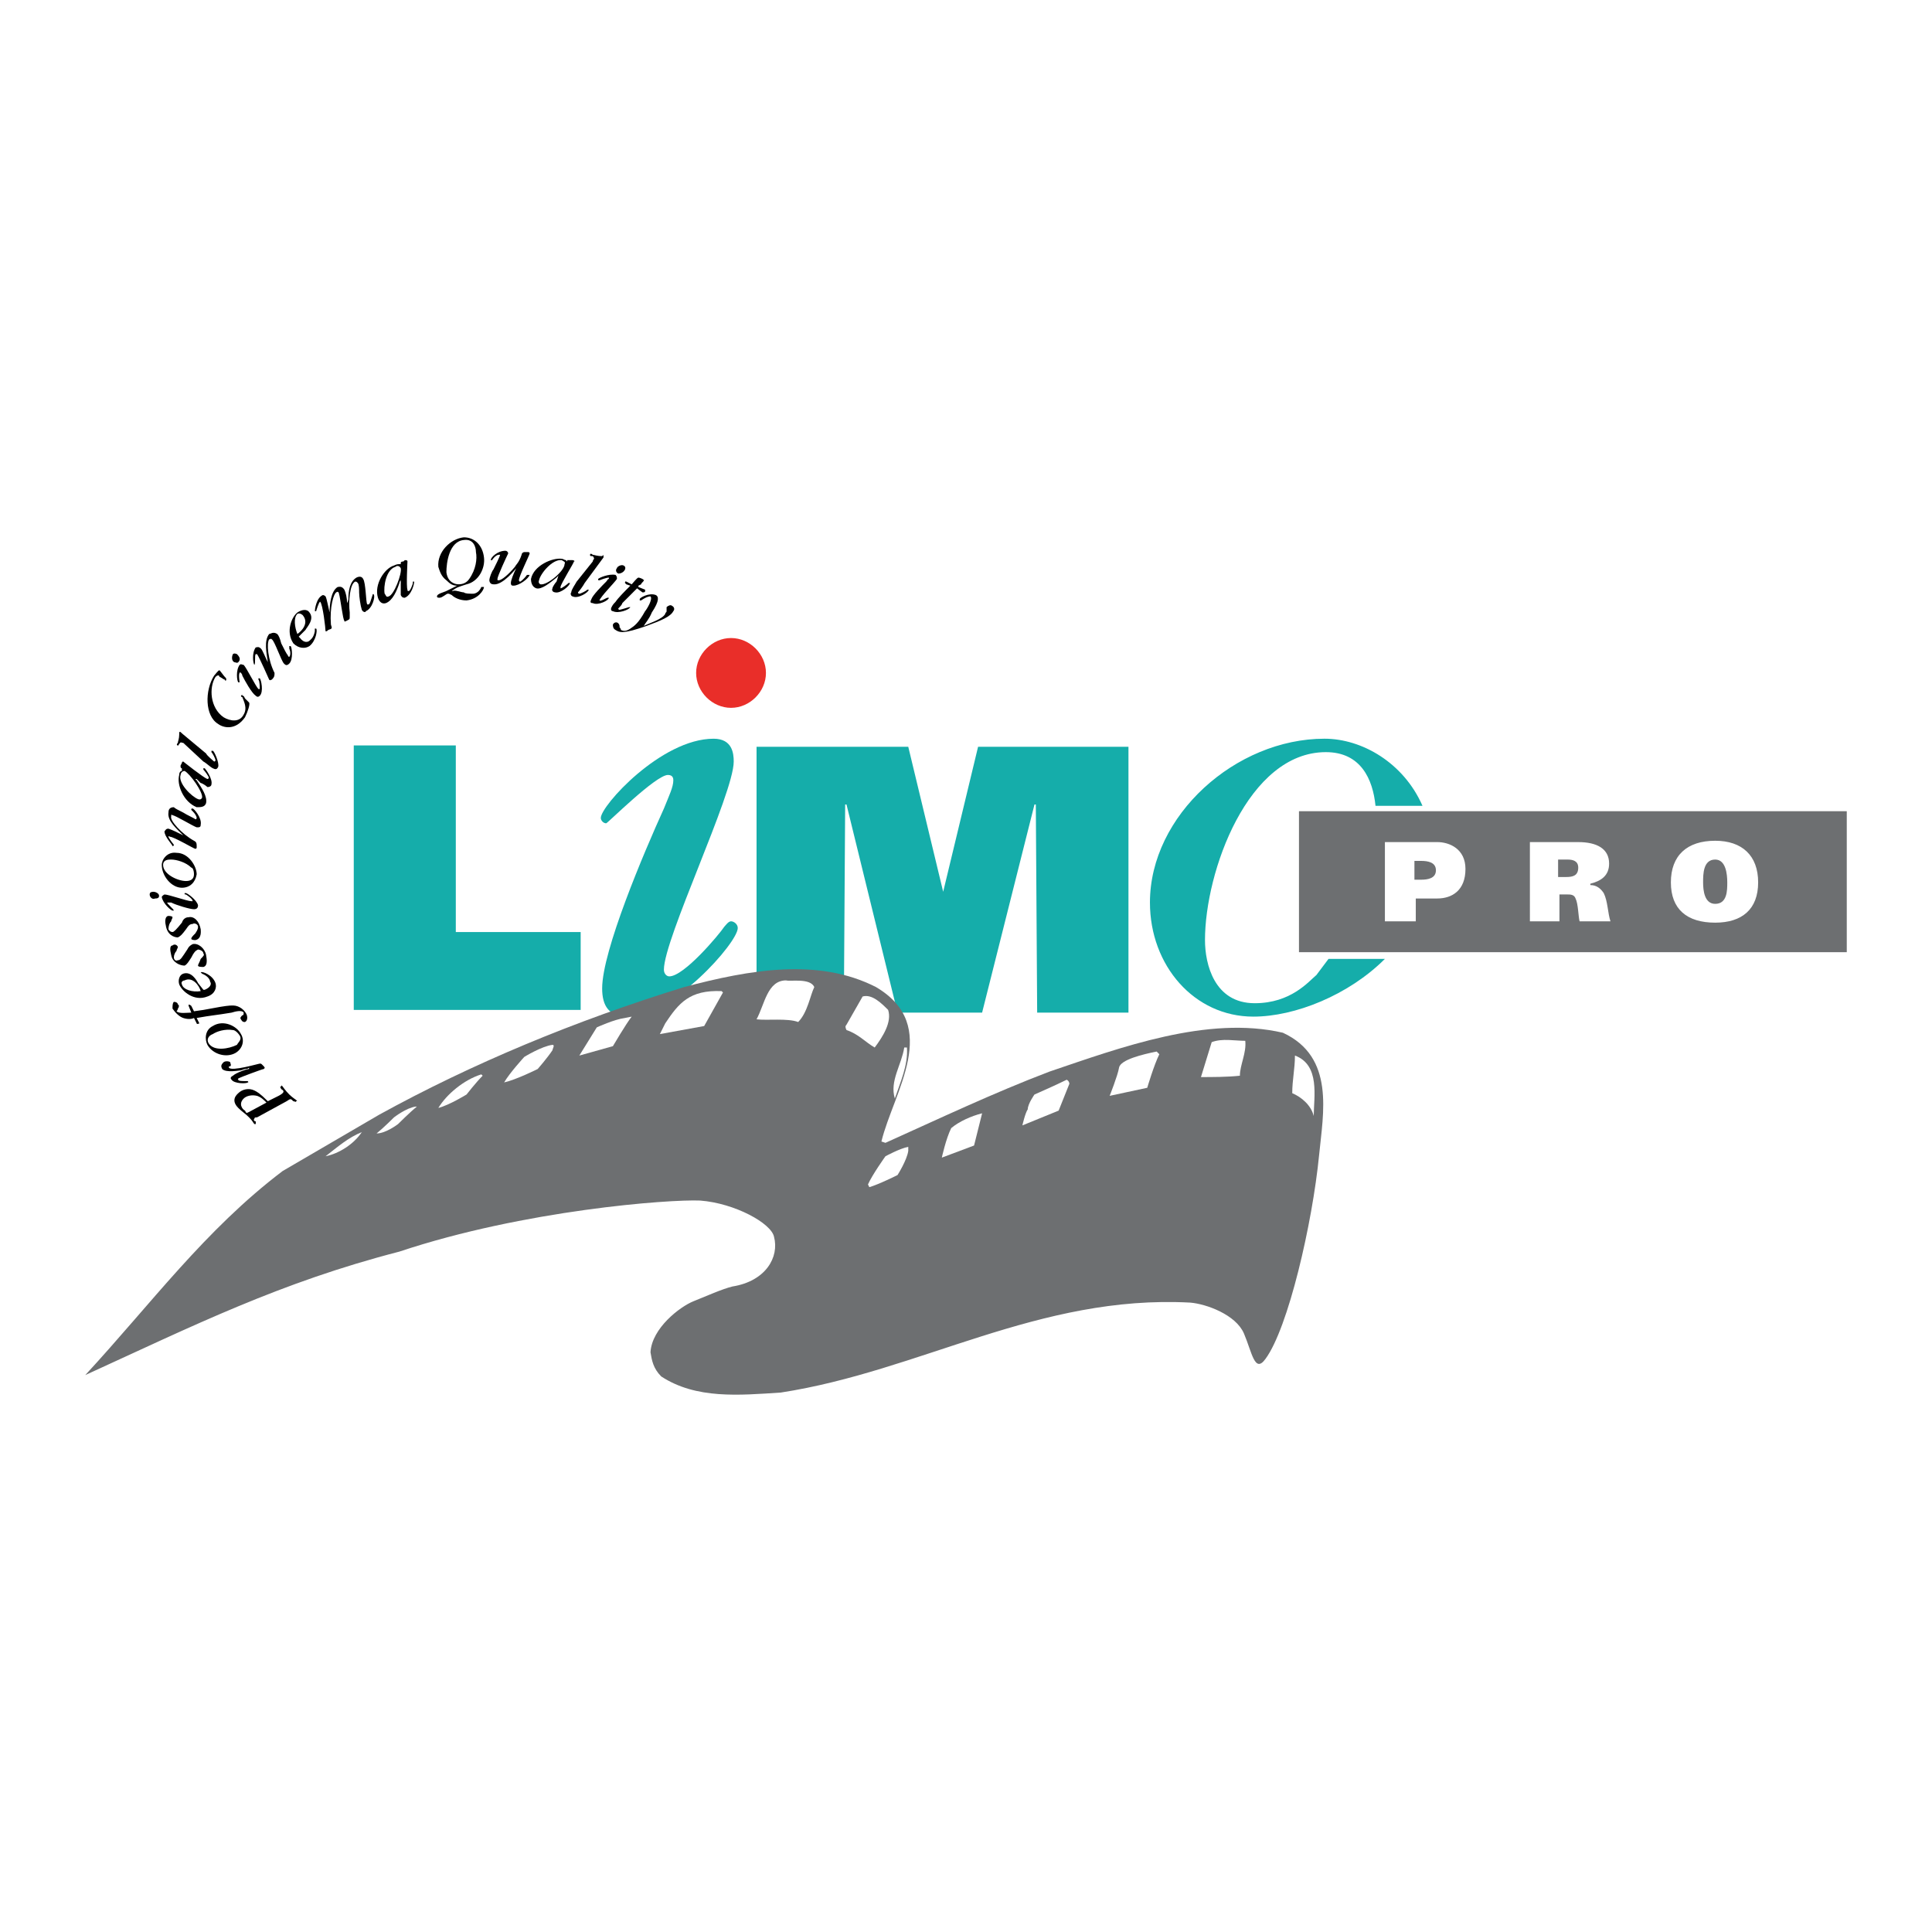 <?xml version="1.0" encoding="utf-8"?>
<!-- Generator: Adobe Illustrator 13.0.0, SVG Export Plug-In . SVG Version: 6.00 Build 14948)  -->
<!DOCTYPE svg PUBLIC "-//W3C//DTD SVG 1.0//EN" "http://www.w3.org/TR/2001/REC-SVG-20010904/DTD/svg10.dtd">
<svg version="1.0" id="Layer_1" xmlns="http://www.w3.org/2000/svg" xmlns:xlink="http://www.w3.org/1999/xlink" x="0px" y="0px"
	 width="192.756px" height="192.756px" viewBox="0 0 192.756 192.756" enable-background="new 0 0 192.756 192.756"
	 xml:space="preserve">
<g>
	<polygon fill-rule="evenodd" clip-rule="evenodd" fill="#FFFFFF" points="0,0 192.756,0 192.756,192.756 0,192.756 0,0 	"/>
	<path fill-rule="evenodd" clip-rule="evenodd" fill="#15ADAA" d="M66.238,96.742c0,0.401,0.268,0.67,0.536,0.67
		c1.474,0,4.957-4.153,5.492-4.957c0.134-0.134,0.402-0.536,0.67-0.536s0.67,0.268,0.67,0.67c0,1.474-6.564,8.84-10.984,8.84
		c-1.875,0-2.545-1.07-2.545-2.812c0-3.75,4.153-13.529,6.162-17.95c0.536-1.339,0.938-2.144,0.938-2.813
		c0-0.134,0-0.536-0.536-0.536c-1.206,0-6.028,4.823-6.162,4.823c-0.268,0-0.536-0.268-0.536-0.536
		c0-1.206,6.028-7.903,11.252-7.903c1.875,0,2.009,1.474,2.009,2.277C73.204,79.194,66.238,93.661,66.238,96.742L66.238,96.742z"/>
	<polygon fill-rule="evenodd" clip-rule="evenodd" fill="#15ADAA" points="35.295,74.372 45.476,74.372 45.476,92.991 
		57.933,92.991 57.933,100.76 35.295,100.76 35.295,74.372 	"/>
	<path fill-rule="evenodd" clip-rule="evenodd" d="M25.65,111.477c-0.134,0-0.268,0-0.268,0.135c-0.134,0.133,0,0.268,0.134,0.268
		c0,0.135,0,0.268,0,0.268h-0.134c-0.134-0.133-0.134-0.268-0.536-0.67c-0.401-0.402-0.669-0.535-1.071-0.938
		c-0.804-0.803-0.134-1.34,0-1.473c0.402-0.402,1.071-0.537,1.607-0.268c0.268,0.133,0.536,0.268,1.339,1.07l1.072-0.535
		c0,0,0.268-0.135,0.402-0.268c0.134-0.135,0.134-0.268-0.134-0.402c-0.134-0.268-0.134-0.268,0-0.268c0-0.135,0-0.135,0.134,0
		c0,0,0.268,0.402,0.669,0.803c0.268,0.268,0.67,0.537,0.67,0.537c0.134,0.133,0.134,0.133,0,0.133c0,0.135-0.134,0-0.268,0
		c-0.268-0.268-0.268-0.268-0.67,0L25.65,111.477L25.65,111.477z M26.588,110.004c-0.268-0.268-0.536-0.537-0.938-0.67
		c-0.536-0.135-1.072,0-1.34,0.268c-0.536,0.535-0.134,1.072,0.134,1.205c0.134,0.268,0.134,0.268,0.401,0.135L26.588,110.004
		L26.588,110.004z"/>
	<path fill-rule="evenodd" clip-rule="evenodd" d="M24.846,106.521c-0.134,0.133-0.268,0.133-0.401,0.133l-0.402,0.135
		c-0.134,0-1.473,0.268-1.875-0.135c-0.134-0.268-0.134-0.402,0.134-0.67c0.134-0.133,0.536-0.133,0.67,0
		c0,0.135,0.134,0.268,0,0.402h-0.134c0,0.135,0,0.135,0,0.135c0.268,0.4,2.947-0.402,3.081-0.402s0.134,0,0.268,0.133
		c0.268,0.27,0.268,0.27,0.134,0.402c-0.134,0-2.277,0.805-2.545,0.938c0,0.135-0.134,0.135,0,0.135c0,0.133,0.402,0.133,0.67,0.133
		c0.134,0,0.268,0,0.268,0s0.134,0.135,0,0.135c-0.134,0.135-1.339,0.135-1.607-0.268c-0.134-0.135-0.134-0.268,0.134-0.402
		c0.268-0.268,1.339-0.67,1.607-0.67V106.521L24.846,106.521z"/>
	<path fill-rule="evenodd" clip-rule="evenodd" d="M24.042,103.172c0.402,0.67,0.134,1.473-0.536,1.875
		c-0.938,0.537-2.277,0.135-2.813-0.803c-0.268-0.537-0.268-1.475,0.536-1.877C22.301,101.697,23.641,102.367,24.042,103.172
		L24.042,103.172z M20.828,104.109c0.536,0.805,2.009,0.535,2.812,0.135c0.134-0.27,0.536-0.537,0.268-0.938
		c-0.268-0.402-0.536-0.537-0.669-0.537c-0.804-0.133-1.608,0.135-2.01,0.402C20.828,103.307,20.56,103.707,20.828,104.109
		L20.828,104.109z"/>
	<path fill-rule="evenodd" clip-rule="evenodd" d="M19.354,100.895l0.938-0.135c2.813-0.535,3.081-0.535,3.617-0.268
		c0.268,0.135,0.536,0.402,0.67,0.67s0.134,0.67-0.134,0.805c-0.134,0-0.268,0-0.402-0.27c-0.134-0.133,0-0.268,0.134-0.4
		c0.134,0,0.134-0.135,0.134-0.268c-0.134-0.27-0.804-0.135-1.206,0c-1.607,0.268-2.009,0.268-3.482,0.535l0.268,0.535l0,0
		c0,0-0.268,0.135-0.268,0l-0.269-0.535c-0.268,0.133-0.669,0.133-1.071,0c-0.402-0.135-0.804-0.535-1.072-0.938
		c0-0.268,0-0.535,0.134-0.67c0.268,0,0.402,0.135,0.402,0.268c0.134,0,0.134,0.268,0,0.402c0,0.133-0.134,0.268-0.134,0.268
		c0.268,0.268,1.072,0.135,1.474,0.135l-0.268-0.67v-0.135c0,0,0.134,0,0.268,0.135L19.354,100.895L19.354,100.895z"/>
	<path fill-rule="evenodd" clip-rule="evenodd" d="M20.292,98.752c0.134,0,0.134,0,0.134,0c0.67-0.27,0.67-0.67,0.536-0.805
		c0-0.133-0.134-0.535-0.804-0.804c-0.134-0.134-0.134-0.134-0.134-0.134l0,0c0.134-0.134,1.206,0.268,1.474,1.072
		c0.134,0.4,0,1.07-0.804,1.34c-1.34,0.535-2.545-0.537-2.813-1.207c-0.134-0.4,0-0.938,0.402-1.071
		c0.804-0.268,1.34,0.671,1.474,0.938L20.292,98.752L20.292,98.752z M18.417,97.814c-0.134,0-0.402,0.133-0.269,0.4
		c0.134,0.537,1.072,0.805,1.875,0.67C19.89,98.35,19.22,97.412,18.417,97.814L18.417,97.814z"/>
	<path fill-rule="evenodd" clip-rule="evenodd" d="M20.292,96.474c-0.134,0-0.536,0-0.536-0.134c0-0.134,0.134-0.268,0.268-0.67
		c0.268-0.268,0.402-0.402,0.268-0.536c0-0.268-0.402-0.402-0.536-0.402c-0.268,0.134-0.402,0.268-0.67,0.804
		c-0.268,0.401-0.402,0.669-0.669,0.804c-0.402,0-1.206-0.268-1.34-1.072c-0.134-0.536-0.134-0.938,0.134-0.938
		c0.134-0.134,0.402-0.134,0.536,0.134c0,0.134-0.134,0.268-0.134,0.402c-0.134,0.134-0.268,0.402-0.268,0.67
		c0,0.134,0.134,0.401,0.402,0.268c0.268,0,0.401-0.268,0.938-1.072c0.134-0.268,0.268-0.401,0.536-0.536
		c0.536-0.134,1.206,0.402,1.339,1.072C20.56,95.402,20.828,96.34,20.292,96.474L20.292,96.474z"/>
	<path fill-rule="evenodd" clip-rule="evenodd" d="M19.488,93.795c0,0-0.402,0-0.402-0.134c0-0.134,0.134-0.268,0.402-0.536
		c0.268-0.402,0.268-0.536,0.268-0.67c0-0.268-0.402-0.402-0.536-0.268c-0.268,0-0.402,0.134-0.669,0.536
		c-0.402,0.536-0.536,0.669-0.804,0.803c-0.402,0-1.072-0.268-1.206-1.206c-0.134-0.536,0-0.938,0.268-0.938
		c0,0,0.402,0,0.402,0.134c0,0.134-0.134,0.268-0.134,0.401c-0.134,0.134-0.268,0.402-0.268,0.804c0,0,0.134,0.268,0.402,0.268
		c0.134,0,0.402-0.268,0.938-0.938c0.134-0.402,0.402-0.536,0.67-0.536c0.536-0.134,1.072,0.401,1.206,1.206
		C20.024,92.857,20.158,93.661,19.488,93.795L19.488,93.795z"/>
	<path fill-rule="evenodd" clip-rule="evenodd" d="M19.086,89.91h0.134c0-0.268-0.669-0.669-0.669-0.669
		c-0.134,0-0.134,0-0.134-0.134c0,0,0,0,0.134,0s1.072,0.669,1.206,1.206c0,0.268-0.134,0.401-0.402,0.401
		c-0.401,0-1.741-0.401-2.277-0.669c-0.134,0-0.268,0-0.268,0c-0.134,0-0.134,0-0.134,0c0,0.134,0.67,0.669,0.67,0.804
		c0,0,0,0-0.134,0c-0.134,0-0.938-0.67-1.071-1.34c0-0.134,0.268-0.268,0.268-0.268C16.809,89.241,18.685,89.91,19.086,89.91
		L19.086,89.91z M15.872,89.375c0,0.268-0.268,0.268-0.402,0.268c-0.268,0.134-0.536-0.134-0.536-0.402
		c0-0.268,0.268-0.268,0.402-0.268C15.47,88.973,15.872,89.107,15.872,89.375L15.872,89.375z"/>
	<path fill-rule="evenodd" clip-rule="evenodd" d="M19.623,87.231c-0.134,0.804-0.67,1.339-1.474,1.339
		c-1.071,0-2.009-1.206-2.009-2.277c0-0.536,0.536-1.339,1.473-1.206C18.818,85.088,19.623,86.427,19.623,87.231L19.623,87.231z
		 M16.273,86.293c0,0.938,1.474,1.607,2.277,1.607c0.402,0,0.803-0.134,0.803-0.669c0-0.402-0.134-0.67-0.268-0.67
		c-0.536-0.536-1.474-0.804-2.009-0.804C16.809,85.758,16.273,85.758,16.273,86.293L16.273,86.293z"/>
	<path fill-rule="evenodd" clip-rule="evenodd" d="M18.283,83.347c-0.67-0.67-1.607-1.474-1.474-2.277c0-0.134,0-0.536,0.536-0.536
		c0.134,0.134,0.402,0.268,0.938,0.536c0.402,0.268,1.071,0.536,1.206,0.67c0.134,0,0.134-0.134,0.134-0.134
		c0-0.134-0.134-0.401-0.402-0.67c-0.134-0.134-0.134-0.134-0.134-0.134c0-0.134,0-0.134,0.134-0.134s0.938,0.938,0.804,1.607
		c0,0.268-0.134,0.268-0.401,0.268c-0.402-0.134-2.144-1.206-2.412-1.206c-0.134-0.134-0.134,0-0.134,0.134
		c-0.134,0.402,1.071,1.741,2.277,2.411c0.269,0.134,0.269,0.268,0.269,0.67c0,0,0,0.134-0.134,0.134s-2.143-1.206-2.545-1.206
		c-0.134-0.134-0.134,0-0.134,0c0,0.134,0.536,0.804,0.536,0.804s0,0.134-0.134,0.134c0-0.134-0.804-0.938-0.804-1.474
		c0.134-0.134,0.134-0.268,0.402-0.268c0.402,0.134,0.938,0.402,1.206,0.536L18.283,83.347L18.283,83.347L18.283,83.347z"/>
	<path fill-rule="evenodd" clip-rule="evenodd" d="M18.148,76.113c0,0,0-0.134,0.134-0.134c0,0,2.009,1.607,2.411,1.742
		c0,0,0.134,0,0.134-0.134c0-0.134-0.402-0.669-0.536-0.804c0,0,0,0,0-0.134c0,0,0,0,0.134,0c0.134,0.134,0.804,1.072,0.67,1.607
		c0,0.134-0.134,0.268-0.402,0.268c-0.134-0.134-0.536-0.401-0.67-0.401l-0.401-0.402h-0.134l0,0l0.134,0.134
		c0.536,0.804,1.071,1.607,0.937,2.277c-0.134,0.402-0.536,0.402-0.937,0.402c-1.34-0.536-2.01-2.277-1.742-3.215
		c0-0.268,0.134-0.401,0.268-0.401v-0.134v-0.134c-0.134,0-0.134-0.134-0.134-0.268L18.148,76.113L18.148,76.113z M20.158,79.596
		c0.134-0.536-1.206-2.411-1.741-2.679c-0.269,0-0.402,0.268-0.402,0.401c-0.268,0.804,1.072,2.144,1.742,2.411
		C19.756,79.729,20.024,79.864,20.158,79.596L20.158,79.596z"/>
	<path fill-rule="evenodd" clip-rule="evenodd" d="M20.56,75.175c0.134,0.268,0.67,0.67,0.804,0.804c0,0,0.134,0,0.134-0.134
		s-0.268-0.67-0.402-0.804c0-0.134,0-0.134,0-0.134h0.134c0.134,0,0.67,1.206,0.536,1.608c-0.134,0.268-0.268,0.268-0.536,0.134
		c-0.268-0.134-0.67-0.536-0.938-0.67l-1.875-1.741c-0.134-0.134-0.134-0.134-0.269-0.134c-0.134-0.134-0.268,0.134-0.268,0.134
		c-0.134,0.134-0.134,0.268-0.134,0.134c-0.134,0-0.134-0.134,0-0.268c0-0.134,0.134-0.402,0.134-0.804c0-0.134,0-0.134,0-0.268
		h0.134c0,0,0,0,0.134,0.134L20.56,75.175L20.56,75.175z"/>
	<path fill-rule="evenodd" clip-rule="evenodd" d="M21.364,67.406c0.134-0.134,0.402-0.536,0.536-0.536
		c0.134,0.134,0.402,0.536,0.536,0.67c0.134,0.134,0.134,0.134,0.134,0.268c0,0.134-0.134,0.134-0.134,0
		c-0.134,0-0.401-0.268-0.536-0.268c0-0.134-0.134-0.268-0.402,0c-0.669,1.072-0.536,3.081,0.804,4.019
		c0.67,0.402,1.607,0.536,2.009-0.268c0.402-0.67,0-1.339-0.134-1.741c-0.134,0-0.134-0.134-0.134-0.134
		c0.134-0.134,0.134-0.134,0.134,0c0.134,0,0.134,0,0.268,0.268c0.134,0.134,0.268,0.268,0.401,0.402
		c0.134,0.134-0.134,0.938-0.401,1.474c-0.938,1.339-2.144,1.072-2.679,0.67C20.426,71.425,20.426,68.879,21.364,67.406
		L21.364,67.406z"/>
	<path fill-rule="evenodd" clip-rule="evenodd" d="M25.784,68.746c0,0,0,0,0.134,0c0-0.134,0-0.804-0.134-0.938
		c0-0.134,0-0.134,0-0.134h0.134c0.134,0.134,0.402,1.34,0,1.742c-0.134,0.134-0.268,0.134-0.402,0
		c-0.402-0.268-1.071-1.474-1.339-2.009c0-0.134-0.134-0.268-0.134-0.268s-0.134-0.134-0.134,0c-0.134,0.134,0,0.938,0,0.938h-0.134
		c-0.134-0.134-0.268-1.206,0.134-1.741c0.134-0.134,0.268,0,0.402,0C24.579,66.602,25.516,68.478,25.784,68.746L25.784,68.746z
		 M23.775,66.066c-0.134,0.134-0.268,0-0.402,0c-0.268-0.134-0.268-0.536-0.134-0.804c0.134-0.134,0.401,0,0.401,0
		C23.909,65.531,24.042,65.798,23.775,66.066L23.775,66.066z"/>
	<path fill-rule="evenodd" clip-rule="evenodd" d="M26.722,66.066c-0.134-0.938-0.402-2.143,0.134-2.813
		c0.134,0,0.402-0.268,0.803,0c0.134,0.134,0.268,0.402,0.402,0.938c0.268,0.536,0.536,1.072,0.669,1.206
		c0,0.134,0.134,0.134,0.134,0.134c0.134-0.134,0.134-0.536,0-0.804c0-0.268,0-0.268,0-0.268c0.134,0,0.134,0,0.134,0
		c0.134,0.134,0.268,1.339-0.134,1.742c-0.268,0.268-0.401,0.134-0.536,0c-0.268-0.268-0.938-2.277-1.206-2.411
		c-0.134-0.134-0.134,0-0.268,0c-0.268,0.401-0.134,2.009,0.536,3.349c0,0.268,0,0.402-0.268,0.669c-0.134,0-0.134,0.134-0.268,0
		c0,0-0.938-2.143-1.206-2.545c-0.134,0-0.134,0-0.134,0c-0.134,0.134,0,0.938-0.134,1.072l0,0
		c-0.134-0.134-0.268-1.206,0.134-1.742c0.134,0,0.268-0.134,0.536,0.134c0.134,0.134,0.402,0.804,0.536,1.071L26.722,66.066
		L26.722,66.066L26.722,66.066z"/>
	<path fill-rule="evenodd" clip-rule="evenodd" d="M29.803,63.521c0.134,0.134,0.134,0.134,0.134,0.134
		c0.402,0.536,0.804,0.402,0.938,0.268c0.134-0.134,0.402-0.268,0.536-0.938c0-0.268,0-0.268,0-0.268c0.134,0,0.134,0,0.134,0
		c0.134,0.134,0,1.206-0.669,1.741c-0.402,0.268-1.072,0.268-1.607-0.268c-0.804-1.206-0.134-2.679,0.402-3.081
		c0.401-0.268,0.938-0.401,1.206,0c0.536,0.67-0.268,1.474-0.402,1.742L29.803,63.521L29.803,63.521z M30.205,61.378
		c0,0-0.268-0.269-0.536-0.134c-0.402,0.402-0.268,1.34,0,2.009C30.07,62.985,30.875,62.182,30.205,61.378L30.205,61.378z"/>
	<path fill-rule="evenodd" clip-rule="evenodd" d="M34.625,60.172c0,0,0.134-0.268,0.134-0.402c0-0.804,0.134-1.741,0.803-2.143
		c0.268-0.134,0.536-0.134,0.67,0.134c0.268,0.402,0.268,2.277,0.402,2.545c0.134,0,0.134,0,0.134,0
		c0.134,0,0.268-0.536,0.402-0.938l0,0c0-0.134,0.134-0.134,0.134,0c0.134,0.134-0.134,1.34-0.804,1.607
		c0,0.134-0.268,0.134-0.402-0.134c-0.134-0.402-0.268-1.339-0.268-1.741c0-0.268,0-0.804-0.134-0.938
		c-0.134-0.134-0.134-0.134-0.268-0.134c-0.536,0.268-0.669,2.009-0.536,3.081v0.402c0,0.268,0,0.268-0.268,0.402
		c-0.268,0.134-0.268,0.134-0.268,0c-0.134,0-0.401-2.277-0.536-2.679c0-0.134-0.134-0.268-0.268-0.134
		c-0.268,0.134-0.67,1.473-0.536,3.214c0.134,0.402,0.134,0.402-0.268,0.536c-0.134,0.134-0.134,0.134-0.268,0.134
		c0-0.268-0.268-2.679-0.536-2.947l0,0c-0.134,0-0.402,0.938-0.402,0.938H31.41c0-0.134,0.134-1.339,0.804-1.607
		c0.134,0,0.268,0.134,0.268,0.134c0.134,0.268,0.268,1.071,0.402,1.607v-0.134v0.134c0-0.803,0.134-2.143,0.804-2.545
		c0.134,0,0.402-0.134,0.669,0.268C34.491,59.101,34.625,59.637,34.625,60.172L34.625,60.172L34.625,60.172z"/>
	<path fill-rule="evenodd" clip-rule="evenodd" d="M40.385,55.886c0.134,0,0.268,0,0.268,0.134c0,0-0.134,2.545,0,2.813
		c0,0.134,0,0.134,0.134,0.134s0.402-0.669,0.402-0.804c0-0.134,0-0.134,0-0.134c0.134,0,0.134,0,0.134,0
		c0,0.268-0.268,1.339-0.938,1.607c-0.134,0-0.268,0-0.402-0.268c0-0.134,0-0.67,0-0.804v-0.536v-0.134l0,0
		c0,0-0.134,0.134-0.134,0.268c-0.268,0.804-0.67,1.741-1.339,2.009c-0.402,0.134-0.67-0.134-0.804-0.536
		c-0.402-1.339,0.67-2.947,1.607-3.215c0.268-0.134,0.402-0.134,0.536-0.134h0.134c0,0,0,0,0-0.134c0,0,0-0.134,0.268-0.134
		L40.385,55.886L40.385,55.886z M38.778,59.503c0.536-0.134,1.339-2.277,1.206-2.813c-0.134-0.268-0.402-0.268-0.536-0.134
		c-0.938,0.268-1.206,2.009-1.072,2.679C38.51,59.369,38.51,59.637,38.778,59.503L38.778,59.503z"/>
	<path fill-rule="evenodd" clip-rule="evenodd" d="M45.609,58.431c-0.402,0-0.67-0.134-1.072-0.536
		c-0.536-0.402-0.67-0.938-0.804-1.339c-0.134-1.474,1.206-2.813,2.545-2.947c1.071,0,1.875,0.804,2.009,2.009
		c0.134,1.072-0.536,2.412-1.742,2.68c-0.804,0.268-0.938,0.268-1.474,0.669l0,0l0,0c0,0,0,0,0.134,0
		c0.134-0.134,0.804,0.134,1.072,0.134c0.134,0.134,0.536,0.134,0.938,0.134c0,0,0.536,0,0.804-0.67c0.134,0,0.134,0,0.134,0h0.134
		c0,0.268-0.536,1.206-1.742,1.339c-0.669,0-1.206-0.268-1.474-0.536c-0.268-0.134-0.268-0.134-0.402-0.134
		c-0.134,0-0.536,0.402-0.804,0.402c-0.134,0-0.268,0-0.268-0.134c0-0.268,0.67-0.402,0.938-0.536
		C45.073,58.699,45.341,58.565,45.609,58.431L45.609,58.431L45.609,58.431z M46.815,57.761c0.67-0.938,0.804-2.009,0.67-2.679
		c0-0.536-0.268-1.339-1.206-1.206c-1.474,0.134-1.742,2.277-1.742,3.215c0.134,1.071,0.938,1.206,1.206,1.206
		C46.146,58.297,46.547,58.163,46.815,57.761L46.815,57.761z"/>
	<path fill-rule="evenodd" clip-rule="evenodd" d="M51.503,56.69c0,0-1.34,1.741-2.277,1.607c-0.402,0-0.402-0.402-0.402-0.402
		c0-0.268,0.268-0.938,0.402-1.071c0.134-0.268,0.67-1.34,0.67-1.474h-0.134c-0.134,0-0.402,0.134-0.669,0.536h-0.134l0,0
		c0-0.269,0.67-0.938,1.474-0.938c0.134,0,0.268,0.134,0.268,0.268c-0.134,0.268-1.072,2.277-1.072,2.545
		c0,0.134,0,0.134,0.134,0.134c0.268,0,0.938-0.536,1.608-1.339c0.134-0.268,0.401-0.402,0.669-1.206
		c0-0.134,0.134-0.268,0.268-0.268h0.402c0,0,0.134,0,0.134,0.134c0,0.134-1.072,2.277-1.072,2.679c0,0,0,0.134,0.134,0.134
		c0,0,0.268-0.134,0.67-0.67c0.134,0,0.134,0,0.134,0h0.134c-0.134,0.402-1.072,1.072-1.607,1.072c-0.134,0-0.268,0-0.268-0.268
		S51.235,57.226,51.503,56.69L51.503,56.69L51.503,56.69z"/>
	<path fill-rule="evenodd" clip-rule="evenodd" d="M57.129,55.886c0.134,0,0.268,0.134,0.134,0.134c0,0.134-1.339,2.277-1.339,2.545
		c0,0.134,0,0.134,0,0.134c0.134,0,0.669-0.401,0.804-0.536c0,0,0,0,0.134,0l0,0c0,0.268-0.938,1.072-1.474,0.938
		c-0.134,0-0.401-0.134-0.268-0.402c0-0.134,0.268-0.536,0.402-0.669l0.134-0.402c0-0.134,0.134-0.268,0.134-0.268l0,0
		c0,0-0.134,0.134-0.268,0.268c-0.67,0.536-1.474,1.206-2.009,1.071c-0.402-0.134-0.536-0.536-0.536-0.938
		c0.268-1.339,2.144-2.144,3.081-2.009c0.134,0,0.268,0.134,0.402,0.134l0.134,0.134c0,0,0,0,0-0.134c0.134,0,0.134,0,0.402,0
		H57.129L57.129,55.886z M53.915,58.297c0.67,0.134,2.411-1.34,2.411-2.01c0.134-0.268-0.134-0.268-0.268-0.401
		c-0.938-0.134-2.143,1.339-2.277,2.009C53.781,57.895,53.646,58.163,53.915,58.297L53.915,58.297z"/>
	<path fill-rule="evenodd" clip-rule="evenodd" d="M58.335,58.163c-0.134,0.268-0.536,0.804-0.67,0.938c0,0,0,0.134,0.134,0.134
		c0.134,0,0.67-0.268,0.804-0.402c0,0,0,0,0.134,0l0,0c0,0.268-1.072,0.938-1.607,0.67c-0.134,0-0.268-0.268-0.134-0.402
		c0-0.268,0.402-0.804,0.536-1.072l1.607-2.009c0-0.134,0.134-0.268,0.134-0.268c0-0.134-0.134-0.268-0.134-0.268
		c-0.268,0-0.268,0-0.268-0.134s0.133-0.134,0.268,0c0.134,0,0.402,0.134,0.938,0.134c0.134-0.134,0.134-0.134,0.134,0
		c0,0,0.134,0,0,0v0.134L58.335,58.163L58.335,58.163z"/>
	<path fill-rule="evenodd" clip-rule="evenodd" d="M59.809,59.904C59.674,59.904,59.674,59.904,59.809,59.904
		c0.134,0.134,0.67-0.268,0.804-0.268h0.134l0,0c0,0.268-1.072,0.804-1.607,0.536c-0.268,0-0.268-0.134-0.134-0.402
		c0.134-0.402,1.072-1.339,1.474-1.741c0.134-0.134,0.134-0.268,0.268-0.268c0-0.134,0-0.134,0-0.134
		c-0.268,0-0.938,0.268-0.938,0.268c-0.134,0-0.134,0-0.134-0.134c0.134-0.134,1.072-0.536,1.742-0.402
		c0.134,0.134,0.134,0.268,0.134,0.402C61.282,58.163,59.942,59.503,59.809,59.904L59.809,59.904z M61.684,57.226
		c-0.268-0.134-0.268-0.402-0.134-0.536c0-0.134,0.402-0.402,0.67-0.268c0.268,0.134,0.134,0.402,0.134,0.402
		C62.22,57.092,61.952,57.226,61.684,57.226L61.684,57.226z"/>
	<path fill-rule="evenodd" clip-rule="evenodd" d="M63.56,58.699c-0.67,0.67-0.67,0.67-1.474,1.474c0,0.134-0.268,0.402-0.401,0.536
		c0,0,0,0.134,0.134,0.134c0,0,0.536-0.134,0.938-0.268c0,0,0-0.134,0,0c0.134,0,0.134,0,0.134,0
		c-0.134,0.268-1.206,0.67-1.742,0.402c-0.134,0-0.268-0.134-0.134-0.402c0.134-0.268,0.268-0.402,0.402-0.536
		c0.268-0.402,0.938-1.072,1.474-1.607l-0.402-0.134c-0.134-0.134-0.134-0.134-0.134-0.134c0-0.268,0.134-0.134,0.402,0l0.268,0.134
		c0.134-0.134,0.536-0.67,0.67-0.67s0.402,0.134,0.402,0.134c0.134,0.134,0.268,0.134,0.134,0.134c0,0.134-0.268,0.268-0.268,0.402
		l-0.268,0.134v0.134l0.669,0.268c0,0.134,0,0.134,0,0.134c0,0.134-0.134,0.134-0.268,0.134L63.56,58.699L63.56,58.699z"/>
	<path fill-rule="evenodd" clip-rule="evenodd" d="M64.229,62.45c0.536-0.268,1.875-0.67,2.143-1.206
		c0-0.134,0.134-0.134,0.134-0.268c0-0.268,0-0.268,0-0.402c0.134-0.134,0.402-0.268,0.536-0.134
		c0.268,0.134,0.268,0.402,0.134,0.536c-0.268,0.536-1.206,0.938-2.68,1.474c-2.277,0.804-2.679,0.67-3.081,0.402
		c-0.268-0.134-0.268-0.402-0.268-0.536c0.134-0.268,0.402-0.268,0.536-0.134c0.134,0.134,0.134,0.268,0.134,0.402
		c0.134,0.134,0.134,0.268,0.134,0.268c0.268,0.134,0.536,0.134,0.938-0.134c0.401-0.268,0.804-0.536,1.473-1.742
		c0.134-0.134,0.804-1.206,0.536-1.473c-0.268,0-0.536,0.134-0.938,0.401h-0.134v-0.134c0-0.134,0.938-0.669,1.607-0.402
		c0.268,0.134,0.402,0.536-0.402,1.741C64.765,61.78,64.363,62.182,64.229,62.45L64.229,62.45L64.229,62.45z"/>
	<path fill-rule="evenodd" clip-rule="evenodd" fill="#E92E29" d="M72.936,70.621c1.875,0,3.483-1.607,3.483-3.482
		s-1.607-3.483-3.483-3.483s-3.483,1.607-3.483,3.483S71.061,70.621,72.936,70.621L72.936,70.621z"/>
	<polygon fill-rule="evenodd" clip-rule="evenodd" fill="#15ADAA" points="75.481,74.506 90.618,74.506 94.101,88.973 
		94.101,88.973 97.583,74.506 112.587,74.506 112.587,101.029 103.478,101.029 103.344,80.266 103.21,80.266 97.985,101.029 
		89.546,101.029 84.456,80.266 84.322,80.266 84.188,101.029 75.481,101.029 75.481,74.506 	"/>
	<path fill-rule="evenodd" clip-rule="evenodd" fill="#6D6F71" d="M28.195,116.836l9.645-5.627
		c9.243-5.09,19.558-9.377,30.408-12.727c6.564-1.74,13.396-2.946,19.155,0c6.564,3.885,1.742,10.449,0.536,15.406l0.402,0.133
		c5.358-2.41,10.716-4.955,16.343-7.1c7.1-2.41,15.807-5.625,23.308-3.885c5.225,2.412,4.019,8.037,3.617,12.191
		c-0.67,6.83-3.081,17.279-5.358,20.359c-1.071,1.475-1.34-0.668-2.144-2.545c-0.804-1.875-3.751-2.947-5.358-3.08
		c-15.137-0.805-26.924,6.832-40.855,8.975c-4.153,0.268-8.439,0.67-11.922-1.607c-0.804-0.805-0.938-1.607-1.072-2.41
		c0.134-2.412,2.947-4.555,4.286-5.092c1.34-0.535,2.813-1.205,3.885-1.473c3.349-0.535,4.688-2.947,4.153-4.957
		c-0.268-1.34-3.885-3.348-7.368-3.617c-3.081-0.133-17.548,0.939-30.006,5.092c-11.922,3.08-20.495,7.367-31.345,12.322
		C15.067,130.096,20.426,122.729,28.195,116.836L28.195,116.836z"/>
	<path fill-rule="evenodd" clip-rule="evenodd" fill="#FFFFFF" d="M66.372,102.1l-0.536,1.072l4.42-0.805l1.875-3.348l-0.134-0.135
		C68.783,98.752,67.712,100.092,66.372,102.1L66.372,102.1z"/>
	<path fill-rule="evenodd" clip-rule="evenodd" fill="#FFFFFF" d="M75.481,101.697c1.072,0.135,3.081-0.133,4.153,0.27
		c0.938-0.938,1.206-2.68,1.607-3.484c-0.402-0.938-2.411-0.535-2.813-0.668C76.553,97.814,76.285,100.225,75.481,101.697
		L75.481,101.697z"/>
	<path fill-rule="evenodd" clip-rule="evenodd" fill="#FFFFFF" d="M59.541,102.502l-1.742,2.812l3.349-0.938
		c0,0,1.34-2.277,1.875-2.947l-0.67,0.135C61.282,101.697,59.541,102.502,59.541,102.502L59.541,102.502z"/>
	<path fill-rule="evenodd" clip-rule="evenodd" fill="#FFFFFF" d="M52.307,105.449c0,0-1.474,1.607-2.009,2.545
		c1.206-0.268,3.349-1.34,3.349-1.34s0.938-1.07,1.474-1.875c0-0.135,0.268-0.535,0-0.535
		C54.048,104.377,52.307,105.449,52.307,105.449L52.307,105.449z"/>
	<path fill-rule="evenodd" clip-rule="evenodd" fill="#FFFFFF" d="M84.456,102.234c-0.134,0.133-0.134,0.268,0,0.535
		c1.206,0.402,1.875,1.205,2.813,1.742c0.804-1.072,1.741-2.545,1.339-3.752c-0.669-0.668-1.607-1.607-2.545-1.338L84.456,102.234
		L84.456,102.234z"/>
	<path fill-rule="evenodd" clip-rule="evenodd" fill="#FFFFFF" d="M43.734,110.539c1.072-0.268,2.813-1.34,2.813-1.34
		s0.938-1.205,1.607-1.875l-0.134-0.135C46.279,107.727,44.538,109.199,43.734,110.539L43.734,110.539z"/>
	<path fill-rule="evenodd" clip-rule="evenodd" fill="#FFFFFF" d="M39.313,111.477c0,0-1.071,1.072-1.741,1.607
		c0.938,0,2.143-0.938,2.143-0.938s1.206-1.205,1.875-1.74h-0.134C40.519,110.539,39.313,111.477,39.313,111.477L39.313,111.477z"/>
	<path fill-rule="evenodd" clip-rule="evenodd" fill="#FFFFFF" d="M32.482,115.361c1.339-0.268,2.813-1.205,3.617-2.41
		C34.759,113.486,33.688,114.424,32.482,115.361L32.482,115.361z"/>
	<path fill-rule="evenodd" clip-rule="evenodd" fill="#FFFFFF" d="M90.216,104.512c-0.268,1.74-1.473,3.348-0.938,5.09
		c0.536-1.607,1.34-3.35,1.206-5.09H90.216L90.216,104.512z"/>
	<path fill-rule="evenodd" clip-rule="evenodd" fill="#FFFFFF" d="M111.648,106.521c-0.134,0.803-0.938,2.812-0.938,2.812
		l3.751-0.805c0,0,0.67-2.277,1.206-3.348l-0.269-0.268C114.06,105.182,111.783,105.717,111.648,106.521L111.648,106.521z"/>
	<path fill-rule="evenodd" clip-rule="evenodd" fill="#FFFFFF" d="M119.82,107.459c1.071,0,2.679,0,3.884-0.135
		c0-1.072,0.67-2.277,0.536-3.482c-1.071,0-2.277-0.268-3.349,0.133L119.82,107.459L119.82,107.459z"/>
	<path fill-rule="evenodd" clip-rule="evenodd" fill="#FFFFFF" d="M103.21,109.199c0,0-0.67,0.938-0.67,1.475
		c-0.268,0.4-0.536,1.607-0.536,1.607l3.617-1.475l1.071-2.678c0,0,0-0.27-0.268-0.402
		C105.354,108.262,103.21,109.199,103.21,109.199L103.21,109.199z"/>
	<path fill-rule="evenodd" clip-rule="evenodd" fill="#FFFFFF" d="M94.905,112.549c-0.536,1.072-0.938,2.947-0.938,2.947
		l3.215-1.207l0.804-3.215C96.914,111.344,95.708,111.879,94.905,112.549L94.905,112.549z"/>
	<path fill-rule="evenodd" clip-rule="evenodd" fill="#FFFFFF" d="M129.196,105.314c0,1.34-0.268,2.412-0.268,3.752
		c0.938,0.4,1.876,1.205,2.144,2.277C131.072,109.467,131.742,106.252,129.196,105.314L129.196,105.314z"/>
	<path fill-rule="evenodd" clip-rule="evenodd" fill="#FFFFFF" d="M88.341,115.361c0,0-1.339,1.875-1.742,2.812l0.134,0.27
		c0.938-0.27,2.813-1.207,2.813-1.207s0.938-1.473,1.072-2.41v-0.402C89.814,114.559,88.341,115.361,88.341,115.361L88.341,115.361z
		"/>
	<polygon fill-rule="evenodd" clip-rule="evenodd" fill="#6D6F71" points="184.252,80.935 184.252,95 129.599,95 129.599,80.935 
		184.252,80.935 	"/>
	<path fill-rule="evenodd" clip-rule="evenodd" fill="#FFFFFF" d="M141.118,85.892h0.67c0.67,0,1.474,0.134,1.474,0.938
		s-0.804,0.938-1.474,0.938h-0.67V85.892L141.118,85.892z M138.172,91.919h3.081v-2.277h2.144c1.473,0,2.812-0.804,2.812-2.947
		c0-2.01-1.607-2.68-2.812-2.68h-5.225V91.919L138.172,91.919z M155.452,85.758h0.938c0.536,0,1.071,0.134,1.071,0.804
		c0,0.804-0.535,0.938-1.205,0.938h-0.804V85.758L155.452,85.758z M152.639,91.919h2.947v-2.679h0.804c0.268,0,0.67,0,0.804,0.402
		c0.268,0.536,0.268,1.741,0.401,2.277h3.081c-0.268-0.804-0.268-2.009-0.67-2.812c-0.268-0.402-0.669-0.804-1.339-0.804v-0.134
		c1.071-0.268,1.875-0.804,1.875-2.009c0-1.474-1.205-2.144-3.081-2.144h-4.822V91.919L152.639,91.919z M169.919,88.035
		c0-0.804,0-2.277,1.206-2.277c1.071,0,1.205,1.474,1.205,2.277s0,2.143-1.205,2.143C170.053,90.178,169.919,88.839,169.919,88.035
		L169.919,88.035z M175.411,88.035c0-2.679-1.607-4.153-4.286-4.153c-2.813,0-4.421,1.474-4.421,4.153
		c0,2.679,1.607,4.019,4.421,4.019C173.804,92.054,175.411,90.714,175.411,88.035L175.411,88.035z"/>
	<path fill-rule="evenodd" clip-rule="evenodd" fill="#15ADAA" d="M132.546,95.67c-0.402,0.536-0.804,1.072-1.206,1.607
		c-0.804,0.67-2.545,2.814-6.161,2.814c-4.02,0-4.957-3.886-4.957-6.297c0-6.832,4.287-18.753,12.056-18.753
		c3.483,0,4.688,2.679,4.957,5.358h4.688c-1.876-4.287-6.028-6.698-9.779-6.698c-8.841,0-17.414,7.636-17.414,16.343
		c0,6.296,4.421,11.385,10.314,11.385c4.152,0,9.511-2.143,13.128-5.759H132.546L132.546,95.67z"/>
</g>
</svg>
